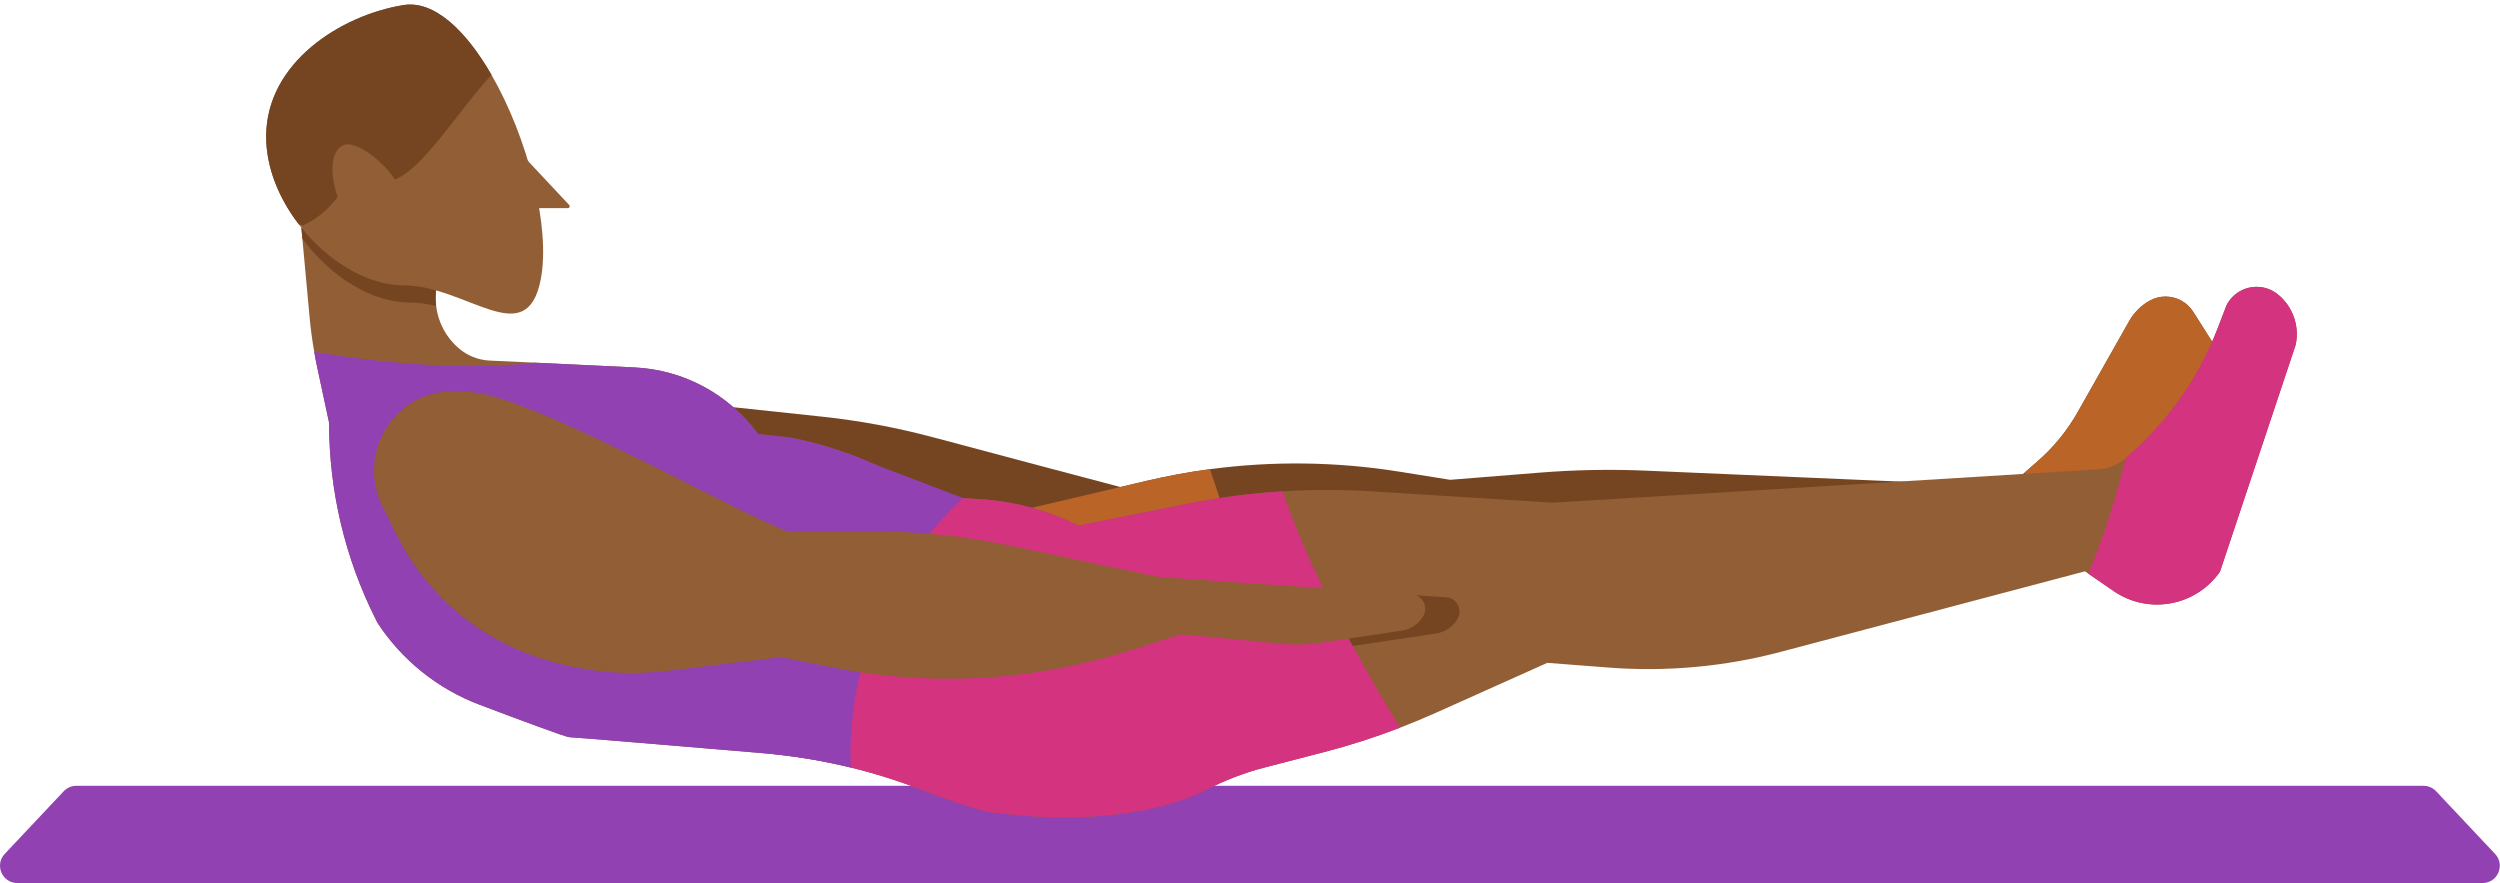 <?xml version="1.0" encoding="UTF-8" standalone="no"?><svg xmlns="http://www.w3.org/2000/svg" xmlns:xlink="http://www.w3.org/1999/xlink" fill="#000000" height="154.4" preserveAspectRatio="xMidYMid meet" version="1" viewBox="0.0 -0.8 437.1 154.4" width="437.1" zoomAndPan="magnify"><defs><clipPath id="a"><path d="M 0 136 L 437.07 136 L 437.07 153.59 L 0 153.59 Z M 0 136"/></clipPath></defs><g><g clip-path="url(#a)" id="change1_2"><path d="M 434.039 153.59 L 3.027 153.59 C 0.379 153.59 -0.988 150.426 0.828 148.496 L 11.141 137.543 C 11.711 136.934 12.508 136.59 13.34 136.59 L 423.727 136.59 C 424.562 136.59 425.359 136.934 425.93 137.543 L 436.238 148.496 C 438.055 150.426 436.688 153.59 434.039 153.59" fill="#9141b2"/></g><g id="change2_1"><path d="M 128.238 70.398 L 143.688 72.043 C 150.23 72.738 156.711 73.941 163.07 75.637 C 185.406 81.594 239.117 95.883 237.535 95.09 C 235.535 94.09 141.535 88.09 141.535 88.09 L 128.238 70.398" fill="#754522"/></g><g id="change2_2"><path d="M 387.285 59.742 L 375.535 92.09 L 354.035 93.379 L 218.535 101.512 L 175.535 104.09 L 176.004 89.012 L 200.555 83.25 C 204.195 82.398 207.863 81.719 211.555 81.23 C 222.586 79.762 233.793 79.91 244.824 81.691 L 253.535 83.09 L 269.234 81.832 C 275.426 81.34 281.645 81.219 287.855 81.492 L 351.242 84.219 L 354.035 81.781 L 356.355 79.75 C 359.125 77.332 361.453 74.449 363.266 71.25 L 372.266 55.34 C 373.094 53.871 374.312 52.648 375.773 51.809 C 376.676 51.301 377.645 51.051 378.613 51.051 C 380.516 51.051 382.375 52 383.465 53.719 L 387.285 59.742" fill="#754522"/></g><g id="change3_1"><path d="M 218.535 101.512 L 175.535 104.09 L 176.004 89.012 L 200.555 83.25 C 204.195 82.398 207.863 81.719 211.555 81.23 C 213.723 87.801 216.062 94.648 218.535 101.512" fill="#ba6428"/></g><g id="change3_2"><path d="M 387.285 59.742 L 375.535 92.09 L 354.035 93.379 L 354.035 81.781 L 356.355 79.75 C 359.125 77.332 361.453 74.449 363.266 71.25 L 372.266 55.34 C 373.094 53.871 374.312 52.648 375.773 51.809 C 376.676 51.301 377.645 51.051 378.613 51.051 C 380.516 51.051 382.375 52 383.465 53.719 L 387.285 59.742" fill="#ba6428"/></g><g id="change4_1"><path d="M 401.375 59.492 L 388.145 99.148 C 383.934 105.199 375.625 106.719 369.555 102.543 L 365.086 99.469 L 364.535 99.09 L 311.305 113.18 C 301.523 115.77 291.383 116.691 281.305 115.922 L 270.535 115.09 L 251.086 123.809 C 249.016 124.742 246.914 125.609 244.805 126.422 C 240.426 128.102 235.953 129.543 231.402 130.719 L 221.145 133.379 C 217.562 134.301 214.125 135.641 210.836 137.32 C 204.984 140.293 192.223 143.898 172.535 141.09 C 171.902 141 166.926 139.551 161.414 137.398 C 157.285 135.793 153.043 134.441 148.734 133.391 C 144.363 132.32 139.926 131.559 135.453 131.082 C 134.785 131.012 134.105 130.949 133.426 130.891 C 119.484 129.711 100.176 128.09 99.535 128.09 C 98.984 128.09 90.953 125.102 83.793 122.391 C 76.492 119.621 70.266 114.609 65.992 108.082 L 65.625 107.34 C 62.965 102.031 60.945 96.43 59.582 90.691 C 58.223 84.941 57.535 79.031 57.535 73.09 L 55.473 63.48 C 55.273 62.57 55.094 61.648 54.945 60.719 C 54.582 58.699 54.312 56.672 54.125 54.621 L 52.863 40.91 L 52.695 39.02 L 76.242 49.98 C 76.195 50.422 76.164 50.871 76.164 51.309 C 76.164 51.781 76.195 52.25 76.254 52.711 C 76.594 55.539 77.984 58.191 80.203 60.09 C 81.715 61.391 83.613 62.141 85.594 62.242 L 93.516 62.609 L 110.945 63.441 C 115.234 63.648 119.375 64.82 123.062 66.809 C 126.754 68.809 130.004 71.609 132.535 75.09 L 138.023 75.68 C 141.383 76.309 144.684 77.211 147.895 78.371 C 149.453 78.922 150.992 79.551 152.504 80.23 L 165.535 86.09 L 168.395 86.281 L 171.613 86.5 C 174.555 86.691 177.473 87.18 180.305 87.949 C 183.133 88.719 185.895 89.77 188.535 91.09 L 207.625 87.27 C 213.105 86.18 218.645 85.449 224.215 85.109 C 229.375 84.781 234.555 84.781 239.734 85.102 L 271.535 87.09 L 304.535 85.09 L 366.926 81.25 C 368.613 81.148 370.234 80.5 371.535 79.398 C 371.586 79.352 371.645 79.309 371.695 79.262 C 378.836 73.172 384.344 65.398 387.723 56.641 L 389.273 52.602 C 390.324 50.5 392.414 49.352 394.555 49.352 C 395.836 49.352 397.125 49.762 398.223 50.641 C 400.863 52.75 402.086 56.18 401.375 59.492" fill="#925e35"/></g><g id="change5_1"><path d="M 244.805 126.422 C 240.426 128.102 235.953 129.543 231.402 130.719 L 221.145 133.379 C 217.562 134.301 214.125 135.641 210.836 137.32 C 204.984 140.293 192.223 143.898 172.535 141.09 C 171.902 141 166.926 139.551 161.414 137.398 C 157.285 135.793 153.043 134.441 148.734 133.391 C 144.363 132.32 139.926 131.559 135.453 131.082 L 139.336 114.648 L 144.535 92.59 L 158.344 92.59 C 160.594 92.59 162.844 92.648 165.086 92.789 C 168.902 93.199 172.703 93.809 176.465 94.602 L 202.535 100.09 L 207.914 100.461 L 208.535 100.59 L 231.395 102.172 C 233.035 105.551 234.742 108.891 236.516 112.141 C 239.223 117.141 242.043 121.949 244.805 126.422" fill="#d3337f"/></g><g id="change5_2"><path d="M 231.395 102.172 L 208.535 100.59 L 207.914 100.461 L 202.535 100.09 L 176.465 94.602 C 172.703 93.809 168.902 93.199 165.086 92.789 C 162.844 92.648 160.594 92.59 158.344 92.59 L 144.535 92.59 L 147.895 78.371 C 149.453 78.922 150.992 79.551 152.504 80.23 L 165.535 86.09 L 168.395 86.281 L 171.613 86.5 C 174.555 86.691 177.473 87.18 180.305 87.949 C 183.133 88.719 185.895 89.77 188.535 91.09 L 207.625 87.27 C 213.105 86.18 218.645 85.449 224.215 85.109 C 226.223 90.809 228.684 96.551 231.395 102.172" fill="#d3337f"/></g><g id="change2_3"><path d="M 143.535 92.59 L 144.535 92.59 L 139.336 114.648 L 136.535 114.09 L 118.805 116.242 L 118.766 116.242 L 109.305 116.852 C 105.184 116.262 101.125 115.172 97.234 113.582 C 87.754 109.719 80.016 102.543 75.434 93.391 L 72.895 88.301 C 68.652 79.832 73.875 69.449 83.266 68.25 C 83.723 68.191 84.184 68.148 84.645 68.121 C 96.535 70.742 105.535 82.09 105.535 82.09 L 107.863 82.531 C 116.945 84.23 125.812 86.961 134.273 90.66 L 137.535 92.09 L 142.395 92.09 L 143.535 92.59" fill="#754522"/></g><g id="change5_3"><path d="M 401.375 59.492 L 388.145 99.148 C 383.934 105.199 375.625 106.719 369.555 102.543 L 365.086 99.469 C 367.734 93.422 369.914 86.422 371.695 79.262 C 378.836 73.172 384.344 65.398 387.723 56.641 L 389.273 52.602 C 390.324 50.5 392.414 49.352 394.555 49.352 C 395.836 49.352 397.125 49.762 398.223 50.641 C 400.863 52.75 402.086 56.18 401.375 59.492" fill="#d3337f"/></g><g id="change1_1"><path d="M 168.395 86.281 C 164.41 89.953 157.555 97.25 153.035 108.59 C 148.906 118.945 148.547 128.105 148.734 133.391 C 143.703 132.16 138.586 131.332 133.426 130.891 C 119.484 129.711 100.176 128.09 99.535 128.09 C 98.984 128.09 90.953 125.102 83.793 122.391 C 76.492 119.621 70.266 114.609 65.992 108.082 L 65.625 107.34 C 62.965 102.031 60.945 96.43 59.582 90.691 C 58.223 84.941 57.535 79.031 57.535 73.09 L 55.473 63.48 C 55.273 62.57 55.094 61.648 54.945 60.719 C 64.203 62.281 79.633 64.18 93.516 62.609 L 110.945 63.441 C 115.234 63.648 119.375 64.82 123.062 66.809 C 126.754 68.809 130.004 71.609 132.535 75.09 L 138.023 75.68 C 143.016 76.621 147.875 78.141 152.504 80.23 C 157.801 82.246 163.098 84.266 168.395 86.281" fill="#9141b2"/></g><g id="change2_4"><path d="M 255.184 106.141 C 255.184 106.59 255.062 107.043 254.812 107.461 C 254.004 108.809 252.633 109.73 251.074 109.961 L 236.934 112.082 C 236.793 112.102 236.652 112.121 236.516 112.141 C 234.742 108.891 233.035 105.551 231.395 102.172 L 247.586 103.281 L 253.312 103.672 C 254.473 104 255.184 105.043 255.184 106.141" fill="#754522"/></g><g id="change4_2"><path d="M 249.184 105.641 C 249.184 106.09 249.062 106.543 248.812 106.961 C 248.004 108.309 246.633 109.23 245.074 109.461 L 230.934 111.582 C 229.312 111.82 227.676 111.922 226.043 111.871 C 225.402 111.859 224.754 111.82 224.113 111.762 L 212.363 110.641 L 206.535 110.09 L 197.023 113.082 C 185.055 116.84 172.535 118.398 160.086 117.711 C 155.145 117.449 150.215 116.832 145.336 115.852 L 140.355 114.852 L 136.535 114.09 L 118.805 116.242 L 118.766 116.242 L 116.723 116.492 C 114.664 116.742 112.605 116.859 110.543 116.859 C 110.133 116.859 109.723 116.859 109.305 116.852 C 103.125 116.699 97.004 115.43 91.234 113.082 C 81.754 109.219 74.016 102.043 69.434 92.891 L 66.895 87.801 C 62.652 79.332 67.875 68.949 77.266 67.75 C 79.805 67.422 82.285 67.602 84.645 68.121 C 96.535 70.742 125.812 86.961 134.273 90.66 L 137.535 92.09 L 152.344 92.09 C 156.605 92.09 160.855 92.32 165.086 92.789 C 168.902 93.199 172.703 93.809 176.465 94.602 L 202.535 100.09 L 207.914 100.461 L 247.312 103.172 C 247.402 103.199 247.492 103.23 247.586 103.281 C 248.586 103.672 249.184 104.629 249.184 105.641" fill="#925e35"/></g><g id="change2_5"><path d="M 76.254 52.711 C 74.715 52.332 73.125 52.09 71.535 52.09 C 65.102 52.09 58.023 47.68 53.254 41.43 C 53.125 41.262 52.992 41.09 52.863 40.91 L 52.695 39.02 L 76.242 49.98 C 76.195 50.422 76.164 50.871 76.164 51.309 C 76.164 51.781 76.195 52.25 76.254 52.711" fill="#754522"/></g><g id="change4_3"><path d="M 94.535 48.09 C 92.035 60.832 81.582 49.09 70.535 49.09 C 64.102 49.09 57.023 44.68 52.254 38.43 C 48.793 33.941 46.535 28.512 46.535 23.09 C 46.535 10.109 59.633 1.859 70.535 0.09 C 75.945 -0.789 81.492 4.582 85.934 12.289 C 92.254 23.25 96.332 38.949 94.535 48.09" fill="#925e35"/></g><g id="change4_4"><path d="M 99.285 35.59 L 85.035 35.59 L 85.035 19.59 L 99.523 35.043 C 99.715 35.25 99.57 35.59 99.285 35.59" fill="#925e35"/></g><g id="change2_6"><path d="M 85.934 12.289 C 80.254 18.371 73.984 28.742 69.035 30.59 C 67.152 27.531 62.215 23.641 60.035 24.59 C 57.684 25.602 57.715 29.82 59.035 33.59 C 56.645 37.07 53.035 38.59 53.035 38.59 C 52.766 38.539 52.504 38.492 52.254 38.43 C 48.793 33.941 46.535 28.512 46.535 23.09 C 46.535 10.109 59.633 1.859 70.535 0.09 C 75.945 -0.789 81.492 4.582 85.934 12.289" fill="#754522"/></g></g></svg>
